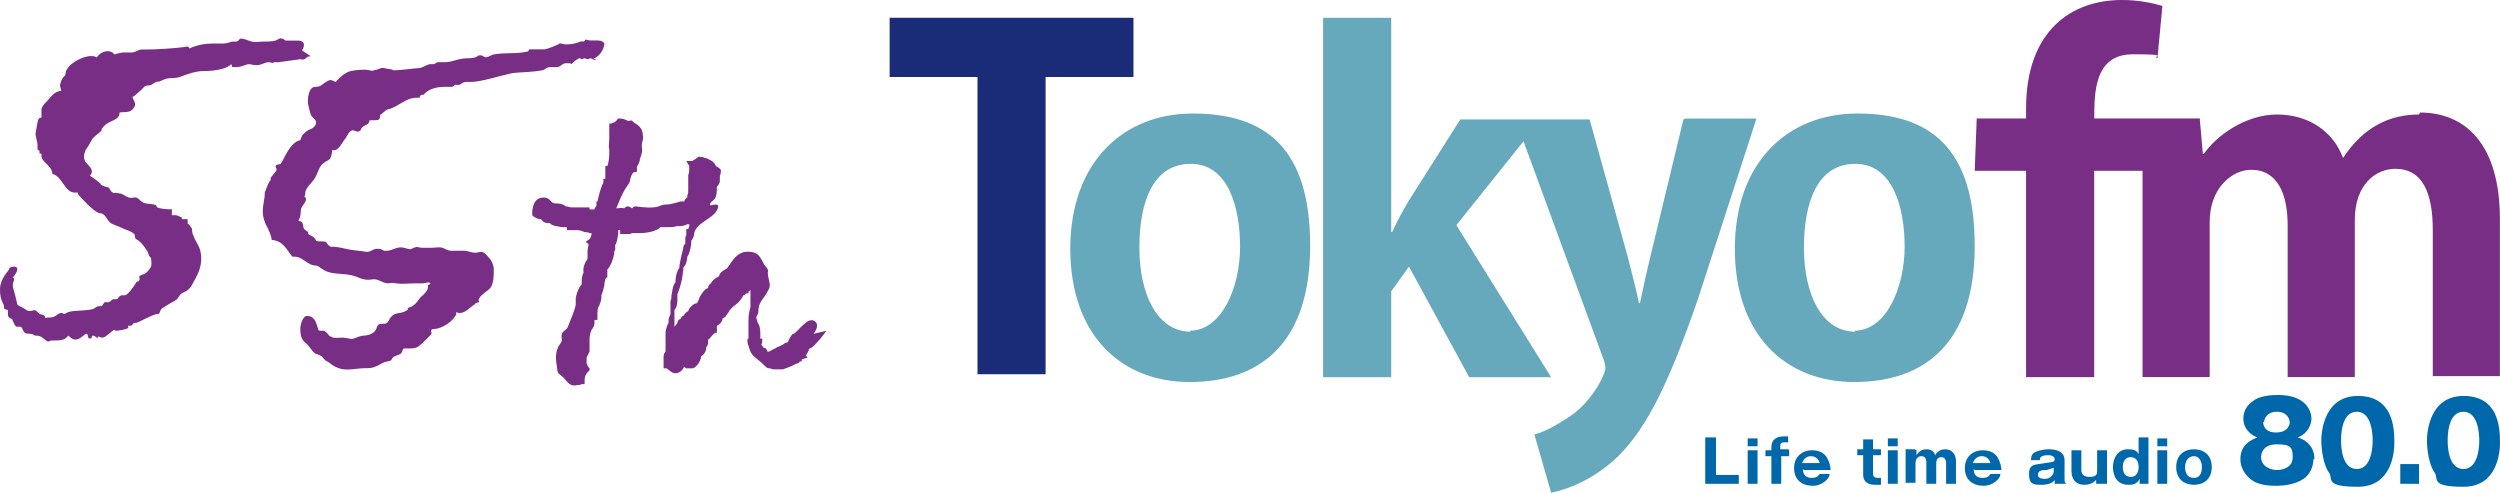 <svg xmlns="http://www.w3.org/2000/svg" id="b" width="253.25" height="49.91"><defs><clipPath id="d"><path d="M0 0h253.25v49.91H0z" style="fill:none"/></clipPath><style>.f{fill:#0068aa}.i{fill:#772e84}.j{fill:#66a9bc}</style></defs><g id="c" style="clip-path:url(#d)"><path d="M120.82 11.5c-7.1 0-12.4 5-12.4 13.7s5.1 13.5 12.1 13.5 12.2-3.8 12.2-13.8-4.6-13.4-11.9-13.4m-.2 22.1c-3.4 0-5.2-3.8-5.2-8.5s1.4-8.5 5.2-8.5 5 4.4 5 8.4-1.8 8.5-5.1 8.5M170.53 12.1l-3.3 13.7c-.4 1.6-.8 3.5-1.1 4.9h-.1c-.3-1.5-.8-3.3-1.2-4.9l-3.8-13.7h-13.1l-5.2 8.2c-.6 1-1.2 2.1-1.7 3.2h-.1V1.8h-6.9v36.41h6.9v-8.7l1.8-2.5 6.1 11.2h8.3l-9.6-15.4 6.8-8.5 8 21.8c.2.5.3.9.3 1.2 0 .5-1.2 3.2-3.5 4.8-1.2.8-2.5 1.6-3.7 1.9l1.7 5.9c1.5-.3 4.2-1.2 6.8-3.7 3-3 5.2-7.6 8.1-16l5.9-18.2h-7.2l-.2.1ZM188.14 11.5c-7.1 0-12.4 5-12.4 13.7s5.1 13.5 12.1 13.5 12.2-3.8 12.2-13.8-4.6-13.4-11.9-13.4m-.2 22.1c-3.4 0-5.2-3.8-5.2-8.5s1.4-8.5 5.2-8.5 5 4.4 5 8.4-1.8 8.5-5.1 8.5" class="j"/><path d="M114.82 7.8h-8.9v30.11h-6.9V7.8h-8.9v-6h24.7v6z" style="fill:#1a2c78"/><path d="M245.05 11.6c-2.9 0-5.6 1.2-7.7 4.4-1-2.7-3.5-4.4-6.7-4.4s-6.2 2.2-7.4 4h-.1l-.3-3.4V12h-10.7c0-2.6 0-6.5 3.9-6.5s1.9.2 2.5.4l.5-5.3c-1.01-.3-2.41-.6-4.11-.6-5.1 0-9.7 3.1-9.7 11v1h-5l-.2 5.3h5.2v20.9h6.9V17.3h4.9v20.9h6.8V22.5c0-3.5 2.3-5.3 4.2-5.3 2.7 0 3.7 2.5 3.7 5.6v15.4h6.8V22.3c0-3.7 2.2-5.2 4.1-5.2 2.8 0 3.8 2.5 3.8 6.2v14.8h6.8V22.2c0-7.6-3.5-10.8-8.1-10.8" class="i"/><path d="M172.74 49.01v-4.7h1.09v3.8h2.31v.9h-3.4zM178.04 45.21h-1v-.8h1v.8Zm0 3.8h-1v-3.4h1v3.4ZM181.24 45.61v.6h-.8v2.8h-1v-2.8h-.6v-.6h.6v-.3c0-.9.7-1.1 1.2-1.1h.5v.6h-.4c-.3 0-.4.1-.4.4v.3h.8l.1.1ZM182.64 47.51c0 .6.3.9.9.9s.7-.3.8-.4h1c0 .2-.1.4-.3.6-.4.4-.9.6-1.4.6-1.1 0-1.9-.6-1.9-1.8s.9-1.8 1.8-1.8 1.3.4 1.5.7c.3.5.4 1 .4 1.3h-2.7l-.1-.1Zm1.7-.6c-.2-.7-.8-.7-.9-.7-.6 0-.8.5-.9.7h1.8ZM189.74 46.21v1.8c0 .3.2.4.5.4h.3v.7h-.6c-.7 0-1.2-.3-1.2-1v-2h-.6v-.6h.6v-1h1v1h.8v.6h-.8v.1ZM192.24 45.21h-1v-.8h1v.8Zm0 3.8h-1v-3.4h1v3.4ZM194.14 45.61v.5c.3-.5.7-.6 1-.6.7 0 .8.4.9.6.1-.2.4-.6 1-.6s1.1.4 1.1 1.2v2.3h-1v-2.1c0-.1 0-.6-.5-.6s-.5.5-.5.7v2h-1v-2.2c0-.4-.2-.6-.5-.6-.5 0-.6.5-.6.7v2h-1v-3.4h.9l.2.1ZM199.94 47.51c0 .6.3.9.9.9s.7-.3.8-.4h1c0 .2-.1.4-.3.6-.4.4-.9.6-1.4.6-1.1 0-1.9-.6-1.9-1.8s.9-1.8 1.8-1.8 1.3.4 1.5.7c.3.5.4 1 .4 1.3h-2.7l-.1-.1Zm1.7-.6c-.2-.7-.8-.7-.9-.7-.6 0-.8.5-.9.7h1.8ZM208.14 49.01v-.4c-.1.2-.5.5-1.3.5s-1.3 0-1.3-1.1.7-.9 1.6-1.1c.8-.1 1-.1 1-.4s-.4-.4-.6-.4c-.9 0-.9.3-.9.5h-.9c0-.2 0-.6.4-.8.4-.2 1-.3 1.4-.3.5 0 1.6.1 1.6 1.1v2c0 .1 0 .3.2.4h-1.2Zm-.1-1.6c-.2 0-.3.1-.7.2-.6 0-.9.1-.9.5s.6.4.7.4c.7 0 .9-.6.9-.7v-.4ZM212.34 49.01v-.4c-.2.2-.5.5-1.2.5s-1.3-.4-1.3-1.4v-2.1h1v2c0 .1 0 .7.8.7s.8-.3.8-.7v-2h1v3.4h-1.1ZM216.64 44.31h1v4.7h-.9v-.5c-.3.6-.8.6-1.1.6-1.2 0-1.6-.9-1.6-1.8s.5-1.8 1.5-1.8 1 .4 1.1.5v-1.7Zm-1.6 3c0 .5.2 1 .8 1s.8-.5.8-1-.2-1-.8-1-.8.5-.8 1M219.54 45.21h-1v-.8h1v.8Zm0 3.8h-1v-3.4h1v3.4ZM220.45 47.31c0-1.3.9-1.8 1.8-1.8s1.8.5 1.8 1.8-.9 1.8-1.8 1.8-1.8-.5-1.8-1.8m1.8-1.1c-.5 0-.9.4-.9 1.1s.3 1.1.9 1.1.8-.5.8-1.1-.3-1.1-.8-1.1M234.35 46.51c0 .8-.4 1.6-1 2-.9.6-2.1.7-2.7.7s-1.9 0-2.7-.7c-.5-.4-1-1.1-1-2 0-1.6 1.3-2 1.7-2.2-1.4-.6-1.4-1.7-1.4-1.9 0-.8.4-1.4 1-1.8.6-.5 1.8-.6 2.5-.6 3.1 0 3.4 1.9 3.4 2.4s-.3 1.5-1.4 1.9c.4.1 1.7.6 1.7 2.2m-5.4-.2c0 .9.9 1.3 1.6 1.3s1.6-.3 1.6-1.3-.2-1.3-1.6-1.3-1.6.9-1.6 1.3m.2-3.6c0 .1 0 1.1 1.3 1.1s1.4-.9 1.4-1c0-.4-.3-1.1-1.3-1.1s-1.3.7-1.3 1.1M242.55 44.81c0 1.1-.3 4.5-3.7 4.5s-2.5-.8-2.9-1.4c-.6-.8-.8-2.4-.8-3.3s.3-4.5 3.7-4.5 3.7 2.9 3.7 4.7m-5.4-.2c0 .4 0 2.9 1.6 2.9s1.6-2.6 1.6-2.9 0-2.9-1.6-2.9-1.6 2.5-1.6 2.9M243.15 47.01h1.9v2h-1.9zM253.25 44.81c0 1.1-.3 4.5-3.7 4.5s-2.5-.8-2.9-1.4c-.6-.8-.8-2.4-.8-3.3s.3-4.5 3.7-4.5 3.7 2.9 3.7 4.7m-5.3-.2c0 .4 0 2.9 1.6 2.9s1.6-2.6 1.6-2.9 0-2.9-1.6-2.9-1.6 2.5-1.6 2.9" class="f"/><path d="M31.51 5.7c-.5 0-.4.2-.7.3-.3.1-.2 0-.4 0-.7.1-1.5.2-2.2.3h-.3s-.3 0-.3.1c0 0-.2-.1-.4-.1-.4 0-.7.3-1.2.3s-.5-.1-.8-.1-.7.3-1.3.3-.3 0-.5-.3c-.3.4-1.4.7-2.8.7-.8 0-1.6.3-2.4.6-.6.2-1.1 0-1.7.3-.6.3-.5.1-.7.2-.2.1-.3.2-.5.3-.2.1-.5 0-.7.2-.2.2-1.1 1.1-1.2 1 .1.4.5.7.1 1.2s-1 .3-1.4.4c0 .8-1 .8-1.5 1.3s-.2.4-.4.6c-.2.2-.5.4-.7.6-.3.3-.4.7-.7 1.1q-.3.4-.3.9c0 .7.8.9.8 1.5 0 0 0 .2-.2.4.3.2 1.2.8 1.1.9.3.2.5.2.8.3.1.1.2.4.4.5.1.1.5 0 .7.1.3 0 .6.3.9.4s.5 0 .7 0 .4.2.6.4c.4.3.7.2 1.2.3.5.1.3.2.4.3.5.2 1 .2 1.5.2v.6h.4c.2 0 .4.2.6.2v.2h.6v.5c0-.2.4.4.4.4.1.2 0 .5.2.8.2.6.6 1 .7 1.6.2.9 0 1.8-.5 2.7s-.4.8-.7 1.1-.6.3-.8.5c-.2.2-.3.5-.5.6 0 0-1.4.8-1.3.8-.2 0-.3.4-.4.6h-.1c-.5 0-2 .9-2.2.9-.5 0-.3.3-.6.3h-.2c-.1 0 0 .2 0 .2-.2.2-1.1.3-1.2.3s-.2 0-.2-.1c-.3.1-.9.8-1.2.8s-.3-.1-.4-.1c-.2 0-.1.1-.1.2 0 0-.3-.3-.5-.3s0 .3-.3.3-.1-.5-.4-.5c-.6.5-.8.6-1.1.6s-.4-.2-.7-.4c-.3.4-.6.5-1.5.5h-.2c-.2 0-.2.1-.3.1-.3 0-.6-.6-1.2-.6h-.2s-.1-.2-.7-.2-.4-.7-.8-.7h-.3c-.3 0-.6-1.3-.5-.7-.1-.2-.4-.2-.4-.5v-.4c0-.2-.4-.1-.4-.3V31C.3 30.61 0 30.41 0 29.31s.9-1.9.9-2c0-.3.6-.4.8-.2.2.2-.2.8-.4 1 .3.2 0 .4 0 .7s0 .3.1.6.2.8.3 1.2.1.3.5.5.5.4.8.4.5-.2.7 0l.3.3c.3.1.5 0 .6.4.3-.1.5 0 .8-.1.3-.1.5-.4.8-.4s.2.1.3.1.2-.1.4-.2c.8-.2 1.7-.1 2.5-.3.3-.1.3-.3.7-.3h.2c.1-.1.2-.3.3-.4h.4c.2 0 .3-.3.5-.3h.3c.2 0 .2-.4.6-.4h.2c.3.1 1.1-1.1 1.2-1.3.1-.2.2 0 .3-.2.1-.2 0-.3 0-.4s.4-.2.6-.3c.2-.1.5-.5.6-.7.1-.3 0-.6 0-.9-.3-.2-.2-.4-.4-.7-.2-.3-.4-.6-.6-.8s-.3-.2-.3-.3c0 0-.2 0-.3-.2-.1-.2 0-.4-.1-.4-.3-.3-.8-.4-1.2-.6-.4-.2-1.1-.4-1.3-.6-.2-.2-.5-.9-.9-.9-.7 0-2.3-2-2.3-1.9v-.2h-.3c-1.1 0-1.2-1.6-2.3-1.9 0-.8-1.1-1.2-1.1-1.8v-.2c0-.1-.2 0-.2-.1v-.2c0-.1-.2-.1-.2-.2v-.4c0-.4-.2-.8-.2-1.2.3-1.8.3-1.5.6-1.6v-.8c0-.3.3-.6.5-.8.4-.4.8-1.1 1.5-1.1-.1-.5-.2-.5 0-1s.3-.4.4-.6c.1-.2 0-.4.2-.6.3-.7 2.2-1.7 3-1.2.4-.6 1.3-.9 1.8-.3.4-.1.6-.2 1-.2h.8c.3 0 .6-.3 1-.3h.6c.7 0 2.8-.1 4-.3.1 0 .2.2.2.2s.9-.5 2.3-.5h1.1c.4 0 .9-.2.9-.2h.4c.3 0 .3-.3.5-.3.4 0 .7.2 1.1.3.4.1.8 0 1.2 0 .3 0 .9 0 1.2-.1.3-.1.4-.3.7-.2.3.1.2.2.4.2h1.2c.7 0 .7.5.4 1l.9.6Zm28.91.4c-.3 0-.5-.2-.6-.2s-.2.1-.2.1c-.2 0-.3-.1-.5-.1 0 0 0 .1-.2.1s0-.1-.2-.1-.8.5-.8.6c-.1-.1-.3-.1-.5-.1-.6 0-.5.4-1.1.4h-.5c-.5 0-.5.2-.8.3-.9.2-2.1.2-3.1.3-1.4.3-3.2.9-4.2.9h-.5c-.4 0-.5.3-.8.3h-.3c-.2 0 0 .2-.5.2h-.6c-1.6 0-2.1.8-2.1.8h-.1c-.2 0-.3.1-.3.3h-.3c-.9 0-1.4.5-2.2.9-.8.4-.6.2-.8.3-.2.1-.7.6-.7.5 0 .8-.4.5-1.1.6 0 .4-.3.4-.6.6-.3.2-.2.3-.3.4-.3.3-.5 0-.8 0s-.6.6-.7.8c-.4.4-.7 1.4-1.4 1.2.1 0-.1.8-.2.9-.2.2-.4.2-.6.4-.5.3-.6 1-.9 1.5-.3.5-.7.8-.9 1.2-.2.4 0 .5-.2.7.5.3-.2.9-.3 1.2-.1.3 0 .9-.3 1.2l.1.1c.5 0 .3.6.5.8.2.2.4.3.4.3v.2c.4.3.6.2.8.7.3.1.6 0 1 .1.1.1.2.4.5.5h.2c.6 0 1.2.2 1.8.3.6.1 1 .1 1.5.2s.7-.3 1.2-.3.4.1.7.2c.8.1 1.2-.5 2-.3s.5.2 1 0 .3 0 .9 0h.9c.3 0 .8-.1 1.1 0s.5.3.9.3h1.3c.4 0 .7.2 1.1.2s.6-.2.9 0 .4.4.5.5c.3.3.5.8.5 1.2 0 .6 0 1.3-.3 1.8-.3.4-.8.6-1.1 1-.3.4 0 .4-.1.5-.1.1-.3 0-.4.2-.6.4-1 .9-1.5.9s-.2 0-.3-.1c-.2 0 0 .3-.2.4-.3.6-1.3 1.2-1.9 1.3-.6.1-.4 0-.5.1-.1.1 0 .3 0 .4-.3.4-.8.8-1.1 1.1-.3.3-.6.4-1.1.4h-.6c-.2.1-.1.3-.3.5-.2.2-.6.2-.8.4-.2.2-.1.2-.2.3-.2.1-.4.1-.7.2-.3.1-.5.3-.8.4-.4.2-.8.2-1.2.2-.8 0-1.8.3-2.6 0s-.8-.5-1.2-.7c-.4-.2-.3-.4-.7-.6-.4-.2-.4-.1-.5-.2-.4-.3-.6-.8-1-1.1-.4-.3-.5-.8-.5-1.4 0-.3.2-1.3.7-1.3.7 0 .9.6 1.1 1.3q0 .2.2.2h.3c.1 0 .2 0 .2.1.3.1.3.4.6.5.3.2.8.1 1.2.1s.8.2 1.1.1.7-.3 1-.3.8-.1 1.1-.4c.3-.3.2-.5.4-.7.2-.2.7 0 .9-.2.2-.2.2-.4.4-.6.4-.5 1-.3 1.5-.6s0-.2.2-.3.4-.1.6-.3c.3-.2.5-.6.7-.8.2-.2.9-.7.7-1.2.1 0 .2-.1.3-.2-.2-.2-.5 0-.8 0h-.6c-.7 0-1.5.1-2.1 0-.6-.1-.5 0-.8 0-.6 0-1-.5-1.6-.4-.6.1-1 0-1.7-.3-.8-.3-1.8-.2-2.6-.4s-1.1-.7-1.4-.7c-.9 0-1.3-.9-2.2-.9h-.2c-.6-.7-.9-1.6-2.1-1.7 0-.4-.4-1.2-.4-1.2-.3-.5-.5-1.1-.5-1.7s.2-1.3.2-1.7v-.2c.1-.2.5-1.4.6-1.2V18c.1-.1.6-.7.6-.8 0-.2-.1-.2-.1-.3 0-.3.3-.2.5-.3.3-.3.9-2.2 2-2.4 0 0 .2-.6.3-.6.2-.2.4-.4.7-.5.3-.1.6-.4.6-.7s-.4-.5-.5-.7-.2-.7-.3-1.1c-.1-.4 0-1.8.7-1.8.6 0 .6-.2 1.1-.5s.5-.2 1 0c.3-.4 1-1 1.5-1.1.5-.1 1.3-.2 1.8-.1s.4.1.6 0c.4 0 .6-.3 1-.2.4.1.8.1.9.2.1.1 2.3-.2 2.6-.2.4 0 .8-.4 1.2-.4h.3c.2 0 .2-.2.5-.2h.7c.7 0 1.3-.4 2.3-.4s.9-.3 1.2-.3.4.2.6.2c.3 0 .6-.3.9-.3 1.2-.2 2.2 0 3.4-.3 0 0 0-.2.2-.2h1.4c.3 0 1.5-.5 1.6-.6.2 0 .4.1.6.1.5 0 1.1-.1 1.5-.3h.3c.1 0 .2-.2.2-.2.1 0 .2.1.6.1h.6c.2 0 .5 0 .7.3 0 .7-.7 1.5-1.1 1.5l.3.2ZM82.42 33.81c.3-.4.5-.9.2-1.2-.7-.7-1.7.9-2.2 1.2h-.1c-.2.2-.3.4-.4.6-.1.3-.2.3-.2.3q-.2 0-.4.2s-.1 0-.2.1c-.3.1-.5.2-.6.3-.1 0-.2.1-.6.3h-.2c0-.3-.3-.4-.4-.4 0 0-.1-.2-.2-.3 0 0 .1-.2.1-.4v-.2h-.2v-.6c0-.5-.1-.8-.3-1.1 0-.2-.1-.3-.1-.4v-.1c0-.1.2-.3.2-.5 0-1.1.5-1.2 1-2.2.3-.5.1-.8 0-1.4-.1-.6 0-.4 0-.6-.1-.3-.2-.3-.4-.6-.4-.7-.5-1.2-1.4-1.3-.9-.1-1.4.3-1.9 1-.3.4-.4.6-.5.7-.4.2-.7.4-.8.8-.5.2-.8.6-.8.7-.2.1-.3.3-.3.5h-.1c-.2.1-.5.4-.8 1 0 .2-.2.4-.2.5-.3 0-.8.4-.9.8-.2.1-.4.3-.5.5-.2 0-.2.2-.3.3-.1 0-.3.2-.3.4 0 0-.2.3-.3.4v-1.7c.2-.2.3-.6.3-1v-.6c.5-1.3.5-1.8.6-2.5v-.2c.3-.3.4-.8.4-1.1.3-.4.4-1.3.4-1.3v-.3c.2-.3.3-.5.3-.8.3-1.1 1.8-1.4 2.3-2.3.5-.9-.5-.5-.7-.5 0-.4.3-.4.5-.7.2-.3.2-.8.2-1.2.1-.1.3-.3.3-.6v-.5s.1-.2.1-.4v-.2c-.1-.2-.4-.3-.5-.4-.2-.5-.6-.6-1-.8-.1 0-.2 0-.3-.1h-.3c0-.1-.2 0-.2 0s-.4.3-.6.4h-.6l.3.5v.1c0 .5 0 .6-.1.8v1.6c0 .1 0 .3-.1.5v.2c-.2.1-.3.3-.3.4h-.4c-.6.2-.8.2-1.2.3-.3 0-.6 0-1 .2-.7.2-1.5.1-2.3 0h-.1c-.1 0-.2.1-.3.2 0 0-.2-.2-.4-.2s-.3.1-.4.2c-.2-.1-.6 0-.8 0 .3-.7.6-1.5 1-2.1.4-.6.3-.4.4-.7 0-.2.2-.7.3-.8.1-.1.4-.1.4-.1v-.5c.1-.2.3-.5.3-.8.1-.3.3-.7.2-1.2v-.3c0-.2.2-.5.1-.9 0-.8-.6-1.1-.9-1.3l-.2-.2h-.2c-.1.1-.2 0-.3 0-.2-.1-.4-.2-.7-.2h-.2l-.1.1c-.1.2-.3.3-.6.4h-.2v1.5c0 .5-.1.9 0 1.1v.5c0 .3-.1 1.1-.2 1.2h-.2v1.3h-.2v.4c-.3.5-.5 1.5-.6 1.9h-.1v.4c0 .1-.2.2-.2.4h-.5v-.2h-1.8c-.2 0-.4-.1-.6-.1-.2-.2-.6-.3-.9-.3-.2 0-.4 0-.6-.2-.1-.2-.4-.4-.7-.4-1 0-1.1.8-1.2 1.3v.5l.1.1c.3.2.5.3.8.3.2.3.4.4.9.4.2.3.8.3 1.2.4h.5v.3h.9c.2 0 .5 0 .9.2.2 0 .3 0 .5.1h.2c0 .3-.1.5-.2.6l-.4.3.3.2c0 .2-.1.5-.1.7v.5c0 .3 0 .4-.2.6-.1.3-.3.6-.2 1.1-.2.3-.2.8-.2 1.2-.4.4-.6 1.3-.6 1.4v.5c.1.3-.7 2.1-.8 2.4-.1.3-.5.4-.6.7-.1.3 0 .4 0 .6 0 .3-.3.5-.4.8-.3.6-.2 1.4-.1 2 .1.6 0 .5.5.9s.7 1.1 1.5.9c.2 0 .3 0 .5-.1h.3v-.4c0-.3.1-.6.3-.8l.2-.2v-.2c-.2-.2-.2-.3-.3-.5v-.6l.3-.6v-1.2c0-.2 0-.5.2-1 .2-.2.3-.5.3-.7v-.3h.3v-.6c0-.3 0-.6.2-.9.1-.3.2-.5.2-.8v-.2c.1-.2.2-.6.3-1 0-.3.1-.7.2-.8h.1v-.8c.4-.4.7-1.4.7-1.7 0 0 0-.2.1-.3v-.5c.2-.2.3-1.1.3-1.2v-.3h.2v.4h.8c.1 0 .3 0 .4-.1h.8c.8 0 1.7-.2 2.1-.6h.6c.4 0 .8 0 1-.1.4 0 .8 0 1.1-.2h.2v.2c0 .1-.1.2-.1.3h-.2v.6s-.1.2-.1.3v.6c-.2.1-.2.3-.2.4-.3 1.2-.4 1.7-.4 2-.2.3-.4.8-.4 1.5-.3.3-.3.9-.4 1.3 0 .2 0 .4-.1.6v1.3c0 .1-.2.3-.2.7v.2c-.2.3-.3.9-.3.9v2s-.2.2-.2.5v1.2h.3c.2.1.5.5.9.5s.7-.3.8-.5 0-.2.3 0h.6c.4 0 .9-.8.9-1.2.3-.2.5-.5.5-.8v-.1c.1-.1.2-.3.2-.4v-.4c.2-.1.3-.3.4-.4l.3-.3h.2v-.7c.3-.2.5-.3.6-.8.3 0 .4-.4.6-.6 0-.1.2-.3.3-.4l.2-.2c.3-.2.6-.4 1-1.1.1 0 .2-.1.3-.2h.2v-.2c.1 0 .2-.1.2-.2v1.8c-.1.4-.2.7-.2 1.4v1.8h-.1v.3s0 .2.1.4c.2.7.3.9.8 1.3.4.3.6.5.8.7.2.2.3.3.5.3h.1s.2.1.3.1h1s.9-.3 1.4-.6h.1s.2-.1.2-.2h.2v-.2l.6-.2-.2-.2c.2-.2.2-.4.3-.5 0-.1 0-.2.3-.3.3-.2.5-.5.7-.7.2-.2.5-.6.8-1l-1.3.3Z" class="i"/></g></svg>